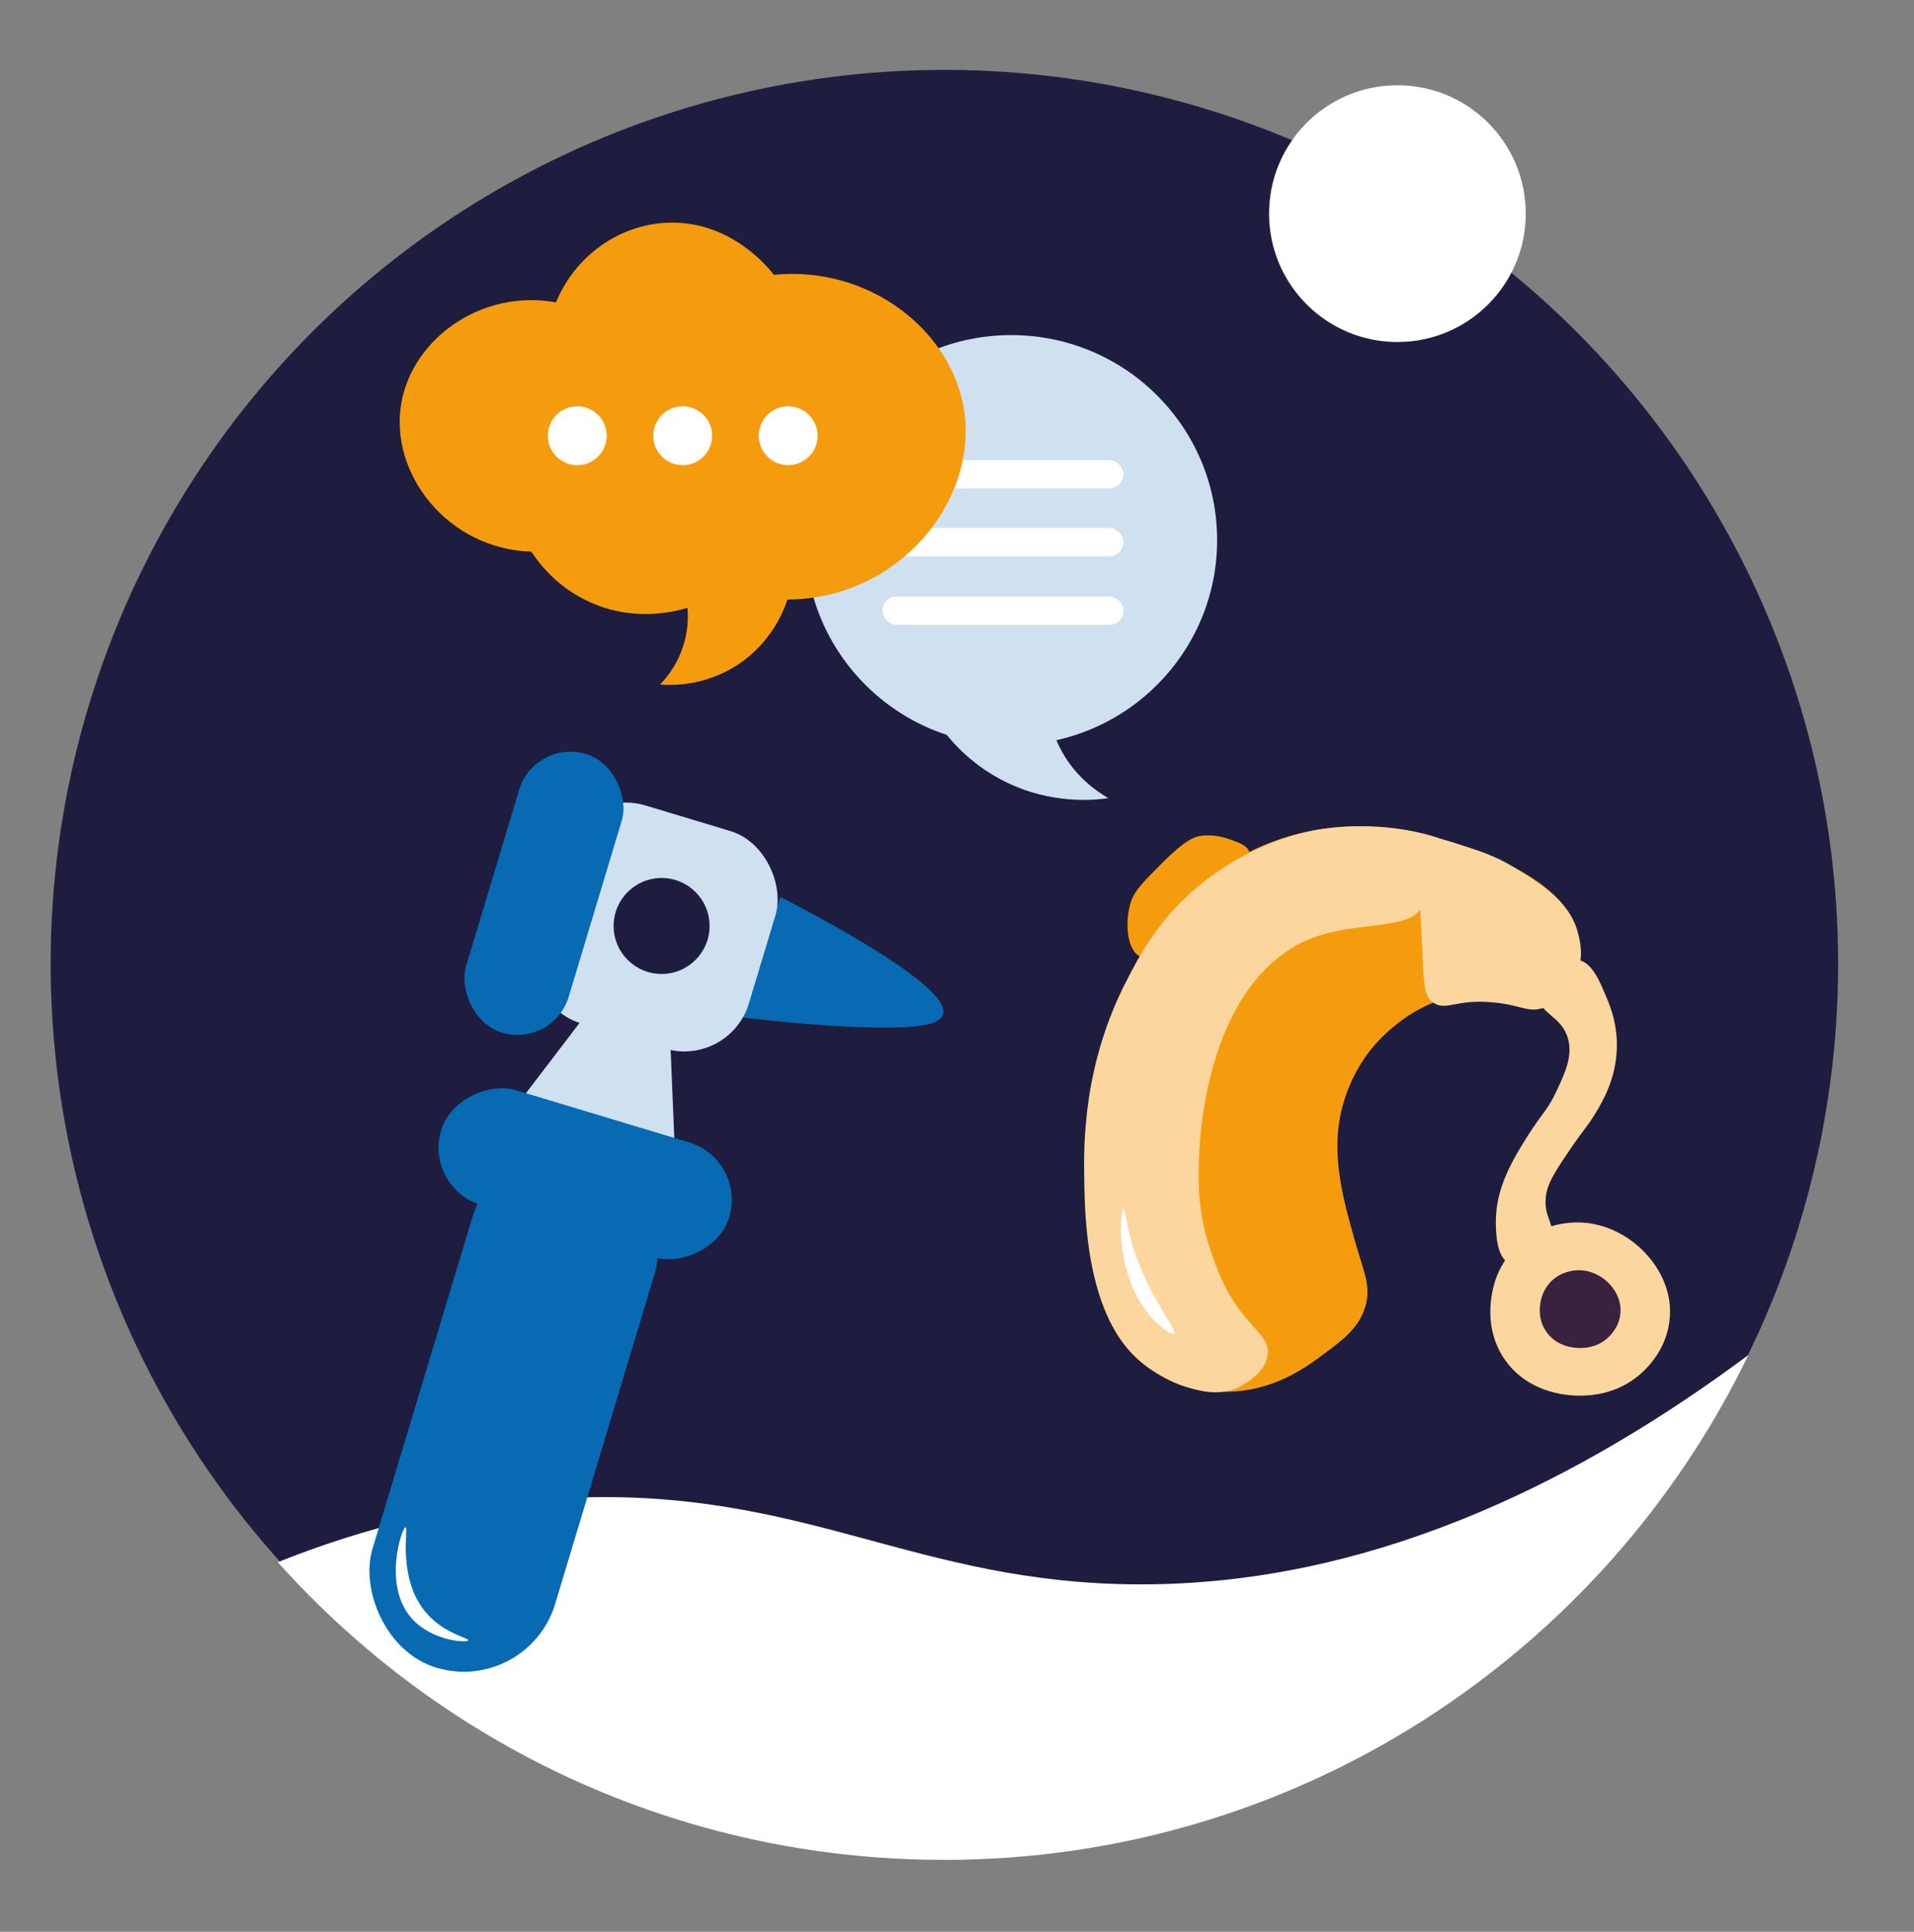<svg xmlns="http://www.w3.org/2000/svg" id="Ebene_1" viewBox="0 0 271.25 273.72"><rect x="0" y="0" width="271.25" height="273.72" fill="#808080" stroke="none"/><defs><style>      .st0 {        fill: #fff;      }      .st1 {        fill: #cfe1f0;      }      .st2 {        fill: #1f1d3f;      }      .st3 {        fill: #086ab3;      }      .st4 {        fill: #392140;      }      .st5 {        fill: #fbd79f;      }      .st6 {        fill: #f59c0e;      }    </style></defs><circle class="st2" cx="133.84" cy="136.56" r="126.66"></circle><path class="st0" d="M133.72,263.53c50.19,0,93.57-29.2,114.06-71.54-36.49,27.16-66.13,32.56-86.38,32.5-31.89-.09-47.19-13.69-80.68-12.26-15.44.66-29.32,4.29-41.35,9.12,23.19,25.88,56.87,42.17,94.35,42.17Z"></path><circle class="st0" cx="198.04" cy="30.27" r="18.19"></circle><g><g><path class="st6" d="M161.53,135.51c-1.92-.99-2.14-5.13-1.22-7.84.51-1.5,1.82-2.81,4.44-5.44,3.28-3.29,4.59-3.64,5.23-3.76,1.85-.34,3.56.21,4.17.42,1.03.35,2.32.78,2.75,1.5,1.94,3.27-11.01,17.37-15.37,15.12Z"></path><path class="st5" d="M218.08,141.22c.12,2.51,3.27,2.71,4.15,6,.64,2.37-.35,4.61-1.6,7.29-1.33,2.86-2.07,3.16-4.13,6.44-2.1,3.34-4.57,7.38-4.51,12.29.02,1.39.07,5,1.98,5.8,1.94.82,5.31-1.48,5.86-4.01.38-1.78-.89-2.51-.79-4.97.05-1.26.35-2.41,1.88-4.8,2.88-4.5,3.92-5.43,5.16-7.47,1.19-1.96,2.88-4.98,3.05-9.08.14-3.45-.89-6.01-1.38-7.19-1.12-2.71-2.17-5.24-4.23-5.53-2.49-.36-5.55,2.69-5.43,5.22Z"></path><path class="st6" d="M164.04,131.85c2.03-2.67,7.18-9.28,16.69-12.72,9.14-3.3,16.96-1.75,20.57-.98,7.47,1.6,21.95,6.82,22.47,15.21.23,3.69-2.24,8-5.48,9.18-3.2,1.16-4.88-1.54-9.87-1.51-6,.04-10.44,3.99-11.77,5.18-5.35,4.77-6.57,10.88-6.86,12.77-.89,5.75.71,11.46,2.19,16.72,1.28,4.54,2.38,6.53,1.51,9.45-.89,3-3.18,4.7-5.89,6.71-2.38,1.77-7.06,5.31-13.84,5.34-1.3,0-4.68.02-8-1.62-8.66-4.28-10.26-16.59-11.18-23.67-1.43-10.99.88-19.52,2.07-23.76,1.4-4.97,2.94-10.46,7.38-16.32Z"></path><path class="st5" d="M202.89,122.08c-1.7,1.75-.65,4.14-1.22,5.99-1.35,4.36-10.86,1.84-18.02,5.92-12.41,7.06-13.58,26.18-13.71,29.6-.11,2.81-.39,7.83,1.63,13.62.93,2.68,1.82,5.2,3.88,8.08,2.4,3.34,4.34,4.29,4.23,6.44-.15,2.96-4.04,4.78-4.23,4.87-2.82,1.28-5.55.45-7.46-.12,0,0-3.97-1.19-7.14-4.25-6.85-6.62-7.1-19.74-7.19-24.82-.1-5.35-.18-16.47,5.99-28.45,1.85-3.59,4.51-8.62,9.98-13.23,1.78-1.5,7.32-5.88,15.22-7.77.52-.12.91-.21,1.14-.25.78-.17,7.14-1.46,14.73.17,3.11.67,5.5,1.63,5.45,2.36-.05.65-1.96.48-3.29,1.85Z"></path><path class="st5" d="M201.97,118.82c-1.63.93-1.08,3.85-.62,11.59.51,8.62.16,10.56,1.81,11.67,1.82,1.22,3.09-.56,8.47-.05,4,.37,4.83,1.5,7.07.78,3.33-1.07,4.71-4.57,4.82-4.84.96-2.53.37-4.8.11-5.74-1.25-4.51-5.14-6.93-8.98-9.28-2.78-1.71-4.8-2.34-8.85-3.61-2.67-.83-3.3-.81-3.82-.51Z"></path><path class="st5" d="M214.94,176.58c3.06-2.95,6.8-3.3,8.02-3.36,5.44-.25,9.04,3.16,9.73,3.84.78.76,4.31,4.25,3.96,9.52-.3,4.54-3.29,7.36-4.3,8.22-3.4,2.89-7.25,2.95-8.43,2.95-1.02,0-6.9,0-10.48-4.86-3.73-5.06-1.72-10.95-1.44-11.72.93-2.57,2.47-4.13,2.95-4.59Z"></path><path class="st4" d="M219.9,181.49c1.38-1.33,3.05-1.48,3.6-1.51,2.44-.11,4.06,1.42,4.37,1.72.35.34,1.94,1.91,1.78,4.28-.14,2.04-1.48,3.31-1.93,3.7-1.53,1.3-3.26,1.32-3.79,1.32-.46,0-3.1,0-4.71-2.19-1.68-2.27-.77-4.92-.65-5.26.42-1.15,1.11-1.86,1.32-2.06Z"></path></g><path class="st0" d="M159.23,171.37c.35-.05.3,3.8,3.05,9.74,2.09,4.51,4.54,7.49,4.09,7.86-.3.26-1.79-.89-2.84-1.95-5.54-5.65-4.87-15.56-4.31-15.64Z"></path></g><g><g><polygon class="st1" points="73.75 155.93 83.91 142.61 94.93 146.02 95.64 163.22 73.75 155.93"></polygon><rect class="st3" x="59.28" y="161.92" width="27.04" height="75.99" rx="13.52" ry="13.52" transform="translate(84.82 412.33) rotate(-163.23)"></rect><path class="st3" d="M105.11,144.15c5.44.63,17.61,1.92,24.39,1.29,1.61-.15,3.75-.49,4.15-1.7.13-.4.24-1.39-1.83-3.41-4.56-4.46-16.4-10.75-21.22-13.24l-5.49,17.06Z"></path><rect class="st3" x="74.42" y="145" width="17.01" height="42.64" rx="8.51" ry="8.51" transform="translate(-100.24 197.72) rotate(-73.23)"></rect><rect class="st1" x="77.01" y="115.27" width="31.69" height="32.19" rx="9.57" ry="9.57" transform="translate(143.85 283.92) rotate(-163.23)"></rect><circle class="st2" cx="93.76" cy="131.2" r="6.8"></circle><rect class="st3" x="69.51" y="105.95" width="15.18" height="41.23" rx="7.59" ry="7.59" transform="translate(114.39 270) rotate(-163.23)"></rect></g><path class="st0" d="M57.48,216.38c.46.01-1.3,7.56,3.15,12.4,2.53,2.75,5.86,3.32,5.75,3.64-.14.38-5.08.15-7.98-3.05-4.28-4.73-1.4-13-.93-12.98Z"></path></g><g><g><g><ellipse class="st1" cx="143.31" cy="76.53" rx="29.18" ry="29.05"></ellipse><path class="st1" d="M133.79,103.64c5.26.3,10.52.6,15.79.91.32.81.74,1.69,1.29,2.59,1.92,3.12,4.49,4.96,6.21,5.95-2.33.33-8.11.81-14.36-2.2-4.66-2.24-7.51-5.41-8.93-7.25Z"></path></g><rect class="st0" x="125.06" y="65.2" width="34.16" height="4.01" rx="2.01" ry="2.01"></rect><rect class="st0" x="125.06" y="74.81" width="34.16" height="4.01" rx="2.01" ry="2.01"></rect><rect class="st0" x="125.06" y="84.52" width="34.16" height="4.01" rx="2.01" ry="2.01"></rect></g><g><path class="st6" d="M78.8,42.82c2.72-6.55,8.87-10.95,15.72-11.26,9.19-.41,14.7,6.77,15.14,7.38,13.6-1.34,25.27,7.97,26.98,19.22,1.95,12.82-9.25,26.72-25.04,26.79-.45,1.37-2.18,6.1-7.18,9.32-4.7,3.02-9.38,2.84-10.87,2.72.96-1,2.68-3.08,3.49-6.21.49-1.87.49-3.51.39-4.66-1.55.48-7.4,2.08-13.78-.78-4.77-2.13-7.34-5.64-8.35-7.18-11.82-.35-20.12-11.01-18.44-20.96,1.55-9.15,11.29-16.27,21.93-14.36Z"></path><circle class="st0" cx="81.81" cy="61.74" r="4.17"></circle><circle class="st0" cx="96.75" cy="61.74" r="4.17"></circle><circle class="st0" cx="111.7" cy="61.74" r="4.17"></circle></g></g></svg>